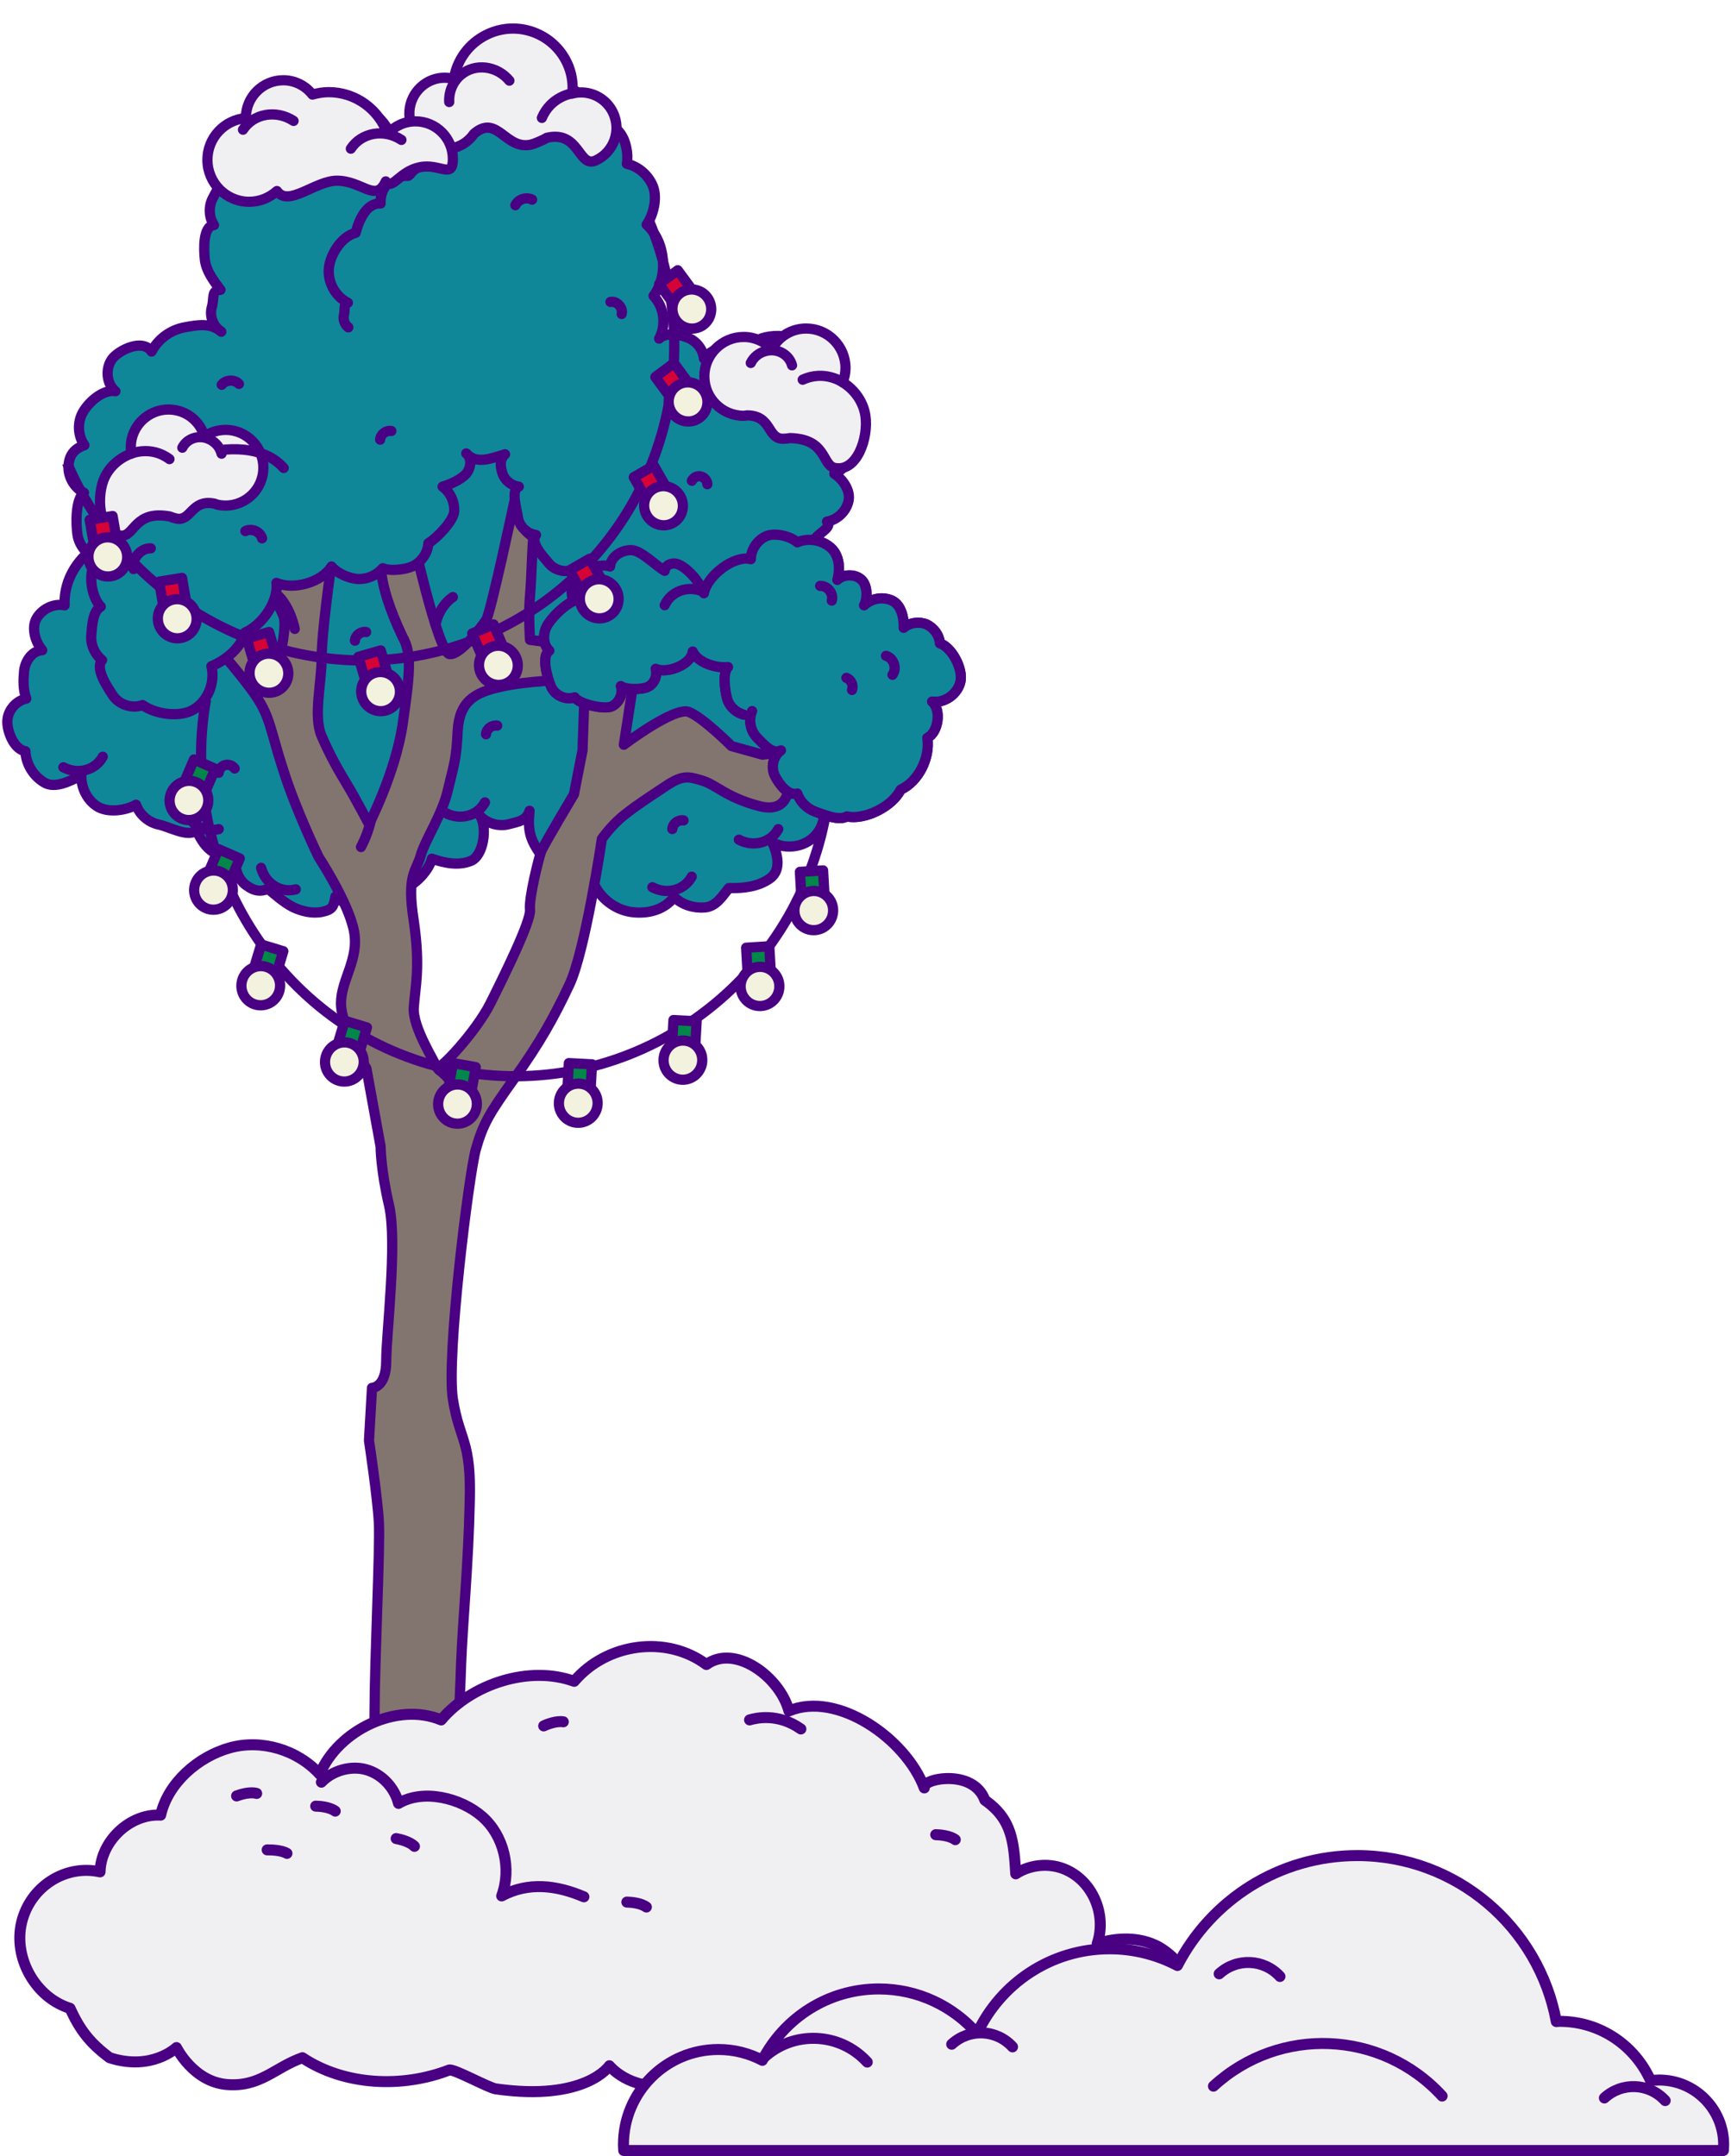 <?xml version="1.0" encoding="UTF-8"?> <svg xmlns="http://www.w3.org/2000/svg" width="236" height="294" viewBox="0 0 236 294" fill="none"> <path d="M111.462 107.782C112.753 109.548 112.694 112.196 111.227 113.844C109.819 115.491 107.177 115.903 105.299 114.844C106.062 116.61 106.532 118.669 104.947 119.787C103.362 120.906 101.308 121.141 99.371 121.082C98.432 122.259 97.61 123.613 96.084 123.73C94.558 123.848 93.032 123.377 91.917 122.318C90.567 124.025 88.454 124.613 86.283 124.378C84.111 124.142 82.115 122.73 81.118 120.788C79.944 122.2 79.474 122.789 77.772 122.024C76.129 121.259 75.072 119.317 75.366 117.492C74.133 117.551 72.842 115.374 72.431 114.197C72.02 113.02 72.079 111.784 72.197 110.548C71.786 111.902 70.729 112.019 69.379 112.372C68.029 112.725 66.503 112.314 65.505 111.313C66.445 112.902 65.916 116.668 64.214 117.375C62.512 118.081 60.575 117.669 58.873 117.08C58.462 118.846 55.997 121.376 54.236 121.259C53.532 122.553 51.184 123.201 49.776 123.436C48.367 123.671 46.782 123.201 45.726 122.259C45.491 123.613 45.315 124.025 43.965 124.319C42.615 124.613 41.148 124.26 39.915 123.671C38.683 123.024 37.626 122.083 36.57 121.2C35.455 121.612 34.692 121.494 33.694 120.788C32.696 120.141 32.109 118.905 32.109 117.728C31.522 118.905 30.231 116.845 29.116 116.198C28.001 115.55 27.355 114.373 26.768 113.196C25.77 114.256 23.071 112.725 21.662 112.431C20.253 112.137 19.021 111.078 18.551 109.724C17.084 110.548 14.678 110.842 13.269 109.96C11.86 109.077 11.039 107.37 11.097 105.722C9.571 106.487 7.458 107.606 5.991 106.664C4.524 105.781 3.526 104.133 3.467 102.427C2 102.191 1.061 100.014 1.002 98.543C0.943 97.013 2.059 95.6 3.585 95.247C3.115 93.953 3.174 92.717 3.291 91.422C3.467 90.069 4.406 88.715 5.756 88.656C4.817 87.538 4.23 85.596 4.993 84.301C5.756 83.007 7.341 82.242 8.808 82.536C8.691 79.593 10.041 76.945 12.33 75.062C14.619 73.12 17.788 72.355 20.664 73.002C21.134 70.119 24.186 65.999 26.592 64.293C28.999 62.645 32.109 61.998 34.985 62.645C36.276 59.938 39.622 57.702 42.263 56.23C44.904 54.759 48.426 54.641 50.774 56.525C54.823 54.759 60.34 53.994 64.743 53.347C65.799 53.17 66.855 53.052 67.971 53.229C69.027 53.406 70.084 53.935 70.67 54.877C77.185 54.053 84.581 58.467 87.75 64.175C88.278 65.117 88.748 66.176 88.689 67.235C88.689 68.294 88.043 69.471 87.046 69.824C89.452 68.824 93.854 68.706 96.202 69.883C98.549 71.06 100.369 73.296 101.073 75.827C103.01 75.827 106.59 77.887 107.882 79.358C109.173 80.77 109.877 82.771 109.76 84.713C111.286 84.772 111.462 87.479 111.814 88.95C112.166 90.422 111.403 92.069 110.053 92.776C111.345 93.188 112.166 94.188 112.166 95.541C112.166 96.895 111.168 98.19 109.877 98.543C111.051 98.955 112.401 100.485 112.871 101.662C113.281 102.839 113.164 104.134 112.577 105.193C111.873 105.781 111.873 106.958 111.462 107.782Z" fill="#0F8799" stroke="#490082" stroke-width="1.393" stroke-linecap="round" stroke-linejoin="round"></path> <path d="M88.942 120.971C90.91 122.025 93.311 121.392 94.31 119.53" stroke="#490082" stroke-width="1.393" stroke-linecap="round" stroke-linejoin="round"></path> <path d="M100.736 114.489C102.704 115.543 105.105 114.91 106.104 113.048" stroke="#490082" stroke-width="1.393" stroke-linecap="round" stroke-linejoin="round"></path> <path d="M60.747 110.842C62.716 111.896 65.116 111.262 66.116 109.4" stroke="#490082" stroke-width="1.393" stroke-linecap="round" stroke-linejoin="round"></path> <path d="M8.642 104.615C10.611 105.669 13.011 105.036 14.011 103.174" stroke="#490082" stroke-width="1.393" stroke-linecap="round" stroke-linejoin="round"></path> <path d="M25.099 110.112C25.682 112.272 27.787 113.592 29.824 113.047" stroke="#490082" stroke-width="1.393" stroke-linecap="round" stroke-linejoin="round"></path> <path d="M35.598 118.327C36.181 120.487 38.286 121.807 40.323 121.262" stroke="#490082" stroke-width="1.393" stroke-linecap="round" stroke-linejoin="round"></path> <path d="M107.533 106.604C107.533 106.604 107.944 111.077 103.483 109.9C99.022 108.723 97.672 107.016 95.736 106.428C93.799 105.839 93.036 105.663 90.747 107.193C88.458 108.723 86.873 109.724 85.171 111.077C83.41 112.431 82.06 114.373 82.06 114.373C82.06 114.373 79.771 129.85 77.599 134.322C75.487 138.795 73.55 142.267 70.087 147.093C66.624 151.918 65.861 153.272 64.863 156.744C63.924 160.216 60.813 184.992 61.752 190.818C62.691 196.644 64.276 196.232 64.041 204.765C63.865 213.298 63.102 220.831 62.867 226.833C62.691 232.836 62.281 235.72 63.044 239.015C63.807 242.311 64.57 250.608 64.57 253.139C64.57 255.669 64.981 262.025 64.981 262.025C64.981 262.025 63.044 263.732 58.818 263.614C53.301 263.496 49.779 262.908 49.779 262.908C49.779 262.908 50.483 253.669 50.307 246.724C50.131 239.78 51.07 239.78 51.07 233.189C51.07 226.598 51.833 211.121 51.657 207.649C51.481 204.176 50.307 196.408 50.307 196.408L50.718 189.229C50.718 189.229 52.655 189.229 52.655 185.58C52.655 181.931 54.181 169.514 53.066 164.453C51.892 159.451 51.892 156.332 51.892 156.332L49.955 145.68C49.955 145.68 46.492 140.031 46.492 136.794C46.492 133.557 49.016 130.791 48.253 126.907C47.49 123.023 43.44 116.844 43.44 116.844C43.44 116.844 40.33 110.43 38.627 105.016C36.867 99.601 36.867 97.836 34.93 94.952C32.993 92.069 28.356 86.831 28.356 86.831L30.469 82.77L38.217 89.185C38.217 89.185 39.156 85.301 38.627 83.948C38.041 82.594 35.341 77.356 35.928 77.533C36.514 77.71 45.142 77.239 45.142 77.239C45.142 77.239 43.851 86.243 43.851 89.715C43.851 93.187 42.677 97.659 43.851 100.366C45.025 103.074 46.14 105.016 47.314 106.958C48.488 108.9 50.307 112.372 50.307 112.372C50.307 112.372 53.888 105.427 54.885 98.836C55.824 92.245 56.235 89.126 54.885 86.831C51.129 78.929 52.009 76.003 52.009 76.003L56.059 73.884V72.329C56.059 72.329 59.698 88.95 61.283 89.185C62.809 89.362 65.743 85.301 66.272 84.536C66.859 83.771 70.181 68.121 70.181 68.121C70.181 68.121 70.181 71.814 72.736 73.231C72.56 73.82 72.493 78.71 72.258 81.24C72.024 83.771 72.258 87.243 72.258 87.243L78.069 88.008L77.658 92.657C77.658 92.657 71.671 92.834 68.209 93.658C64.746 94.423 62.633 95.6 62.398 99.66C62.222 103.721 61.811 104.486 61.048 107.781C60.285 111.077 57.937 114.549 57.35 116.668C56.764 118.786 55.413 119.198 56.411 125.554C57.35 131.968 56.587 134.676 56.411 137.383C56.235 140.09 59.287 144.739 59.522 145.504C59.698 146.269 64.922 140.678 66.859 136.794C68.796 132.91 72.434 125.554 72.258 124.024C72.082 122.494 73.432 117.08 73.784 116.079C74.195 115.079 78.245 108.311 78.245 108.311L79.419 102.309L79.83 90.892L86.99 88.95L85.053 101.543C85.053 101.543 91.979 96.306 93.916 97.071C95.853 97.836 99.727 101.72 99.727 101.72L103.952 102.897L108.413 102.309L107.533 106.604Z" fill="#82756F" stroke="#490082" stroke-width="1.393" stroke-linecap="round" stroke-linejoin="round"></path> <path d="M37.913 81.223C38.272 81.492 39.539 82.909 40.183 85.748" stroke="#490082" stroke-width="1.393" stroke-linecap="round" stroke-linejoin="round"></path> <path d="M61.744 81.409C61.252 81.708 59.877 82.852 59.374 85.148" stroke="#490082" stroke-width="1.393" stroke-linecap="round" stroke-linejoin="round"></path> <path d="M101.368 97.426C100.311 97.132 99.431 96.308 99.137 95.249C98.844 94.189 98.492 91.718 99.255 90.952C97.611 91.129 95.146 90.364 94.442 88.834C94.266 90.599 90.979 91.894 89.394 91.188C89.629 92.071 89.277 93.071 88.514 93.542C87.751 94.072 85.344 94.072 84.64 93.542C84.992 94.601 84.405 95.837 83.407 96.308C82.41 96.778 78.947 96.013 78.36 95.072C77.127 95.484 75.66 94.837 75.132 93.601C74.603 92.424 73.782 89.364 74.897 88.716C73.899 87.775 74.016 86.127 74.779 85.009C75.543 83.891 76.951 82.537 78.184 81.949C77.714 80.772 78.008 79.3 78.888 78.418C79.768 77.476 81.999 76.829 83.173 77.241C83.29 75.887 84.699 75.004 86.049 75.004C87.398 75.004 89.453 77.182 90.627 77.829C90.627 77.241 91.272 76.829 91.859 76.829C92.446 76.829 92.974 77.182 93.444 77.535C94.618 78.477 95.381 79.536 95.968 80.889C96.379 78.535 100.076 75.652 102.365 76.24C102.365 74.945 103.246 73.651 104.42 73.121C105.593 72.591 107.706 73.062 108.704 73.945C110.172 73.298 111.991 73.592 113.224 74.651C114.456 75.71 114.574 77.535 114.163 79.065C114.984 78.3 116.452 78.241 117.332 78.947C118.271 79.653 118.33 81.537 117.802 82.537C118.799 81.596 120.325 81.301 121.617 81.89C122.849 82.478 123.26 84.185 123.201 85.597C124.023 84.891 125.314 84.714 126.312 85.126C127.31 85.597 128.073 86.598 128.132 87.716C129.775 88.245 131.301 91.188 130.949 92.894C130.597 94.601 128.836 95.896 127.075 95.66C128.366 96.778 127.956 99.839 126.43 100.604C126.84 103.252 125.256 106.548 122.791 107.666C121.675 109.961 117.919 111.844 115.454 111.314C114.397 111.962 112.343 111.079 111.169 110.667C110.054 110.255 109.115 109.372 108.704 108.195C107.472 108.548 106.239 106.959 105.652 105.782C105.065 104.606 105.417 103.075 106.474 102.31C105.3 102.899 104.185 101.545 103.246 100.604C102.307 99.662 102.013 98.132 102.541 96.955" stroke="#490082" stroke-width="1.393" stroke-linecap="round" stroke-linejoin="round"></path> <path d="M59.812 145.857C62.512 147.799 62.806 150.507 62.219 153.155" stroke="#490082" stroke-width="1.393" stroke-linecap="round" stroke-linejoin="round"></path> <path d="M50.626 111.601C50.332 112.955 49.862 114.251 49.216 115.487" stroke="#490082" stroke-width="1.393" stroke-linecap="round" stroke-linejoin="round"></path> <path d="M79.241 23.218C78.596 22.511 77.363 22.335 76.541 22.806" stroke="#490082" stroke-width="1.393" stroke-linecap="round" stroke-linejoin="round"></path> <path d="M96.026 55.29C95.263 54.643 93.972 54.937 93.503 55.82" stroke="#490082" stroke-width="1.393" stroke-linecap="round" stroke-linejoin="round"></path> <path d="M103.833 53.934C104.185 53.404 104.83 53.051 105.476 53.11C106.122 53.169 106.708 53.522 107.002 54.111" stroke="#490082" stroke-width="1.393" stroke-linecap="round" stroke-linejoin="round"></path> <path d="M45.432 26.512C45.138 26.218 44.668 26.1 44.316 26.276C43.964 26.453 43.67 26.865 43.67 27.277" stroke="#490082" stroke-width="1.393" stroke-linecap="round" stroke-linejoin="round"></path> <path d="M31.992 104.78C31.699 104.368 31.171 104.191 30.701 104.309C30.231 104.427 29.879 104.839 29.82 105.369" stroke="#490082" stroke-width="1.393" stroke-linecap="round" stroke-linejoin="round"></path> <path d="M80.061 80.065C80.413 81.418 81.646 82.478 82.996 82.654C84.346 82.831 85.344 84.125 86.048 82.889C87.222 83.537 88.689 83.654 89.98 83.243C91.272 82.831 92.563 82.536 93.091 81.3C94.265 82.301 96.026 82.536 97.434 82.007C98.843 81.477 99.606 80.594 99.899 79.064C101.308 79.829 103.069 79.888 104.536 79.241C106.003 78.594 107.706 76.946 108.116 75.357C109.232 75.475 110.464 74.768 110.934 73.768C111.403 72.709 113.575 71.944 112.753 71.12C114.162 70.884 115.394 69.707 115.688 68.295C115.981 66.882 114.925 65.353 113.751 64.587C115.159 63.999 116.099 62.528 116.04 60.998C115.922 59.468 115.453 57.055 113.986 56.702C114.749 55.701 114.925 54.348 114.514 53.171C114.103 51.994 112.988 50.699 111.814 50.464C112.107 49.463 111.344 48.227 110.64 47.403C108.997 45.579 104.419 45.226 102.599 46.815C100.721 46.344 97.141 47.345 95.967 48.875C95.85 47.639 94.969 46.521 93.795 46.05C92.621 45.579 90.802 45.285 89.863 46.168C90.861 44.343 90.567 41.872 89.1 40.342C91.154 37.634 90.743 32.926 88.161 30.631C89.1 29.278 89.628 27.042 89.041 25.453C88.454 23.923 87.046 22.687 85.461 22.334C85.696 20.98 85.344 19.097 84.463 18.038C83.583 16.978 82.233 16.331 80.824 16.272C80.413 14.271 79.181 12.271 77.185 11.917C75.19 11.564 73.018 12.506 71.962 14.212C71.257 13.33 70.26 13.271 69.144 13.565C68.029 13.859 67.149 14.919 67.031 16.037C65.681 15.743 63.51 16.861 62.512 17.861C61.514 18.803 61.103 20.333 61.397 21.686C59.871 21.333 56.702 22.51 55.88 23.805C56.525 22.805 56.291 20.451 55.704 19.391C55.117 18.332 54.002 17.626 52.828 17.567C51.595 15.272 48.484 13.742 45.902 14.154C44.552 13.036 41.617 12.8 39.915 13.212C38.213 13.624 36.687 14.801 35.924 16.39C34.046 15.801 32.109 17.39 30.994 19.038C29.938 20.745 30.172 23.099 31.464 24.57C30.172 24.629 29.585 25.924 28.998 27.042C28.412 28.16 28.47 29.631 29.175 30.69C27.649 30.808 27.766 34.045 27.942 35.516C28.177 37.046 29.116 38.282 30.055 39.518C28.764 39.577 29.233 40.636 28.881 41.872C28.529 43.107 29.057 44.52 30.172 45.226C28.705 43.99 27.003 44.284 25.125 44.638C23.247 44.991 21.544 46.226 20.664 47.933C19.666 46.403 17.084 47.286 15.675 48.522C14.325 49.699 14.325 52.17 15.734 53.347C14.149 53.053 12.271 54.642 11.391 56.054C10.51 57.467 10.569 59.35 11.508 60.703C10.1 61.174 9.395 62.116 9.336 63.587C9.278 65.058 10.158 66.529 11.449 67.177C10.275 68.059 10.334 71.473 10.569 72.944C10.804 74.415 11.919 75.769 13.386 76.24C11.86 77.534 12.33 81.301 13.738 82.713C12.623 83.36 12.565 85.302 12.447 86.597C12.33 87.892 12.917 89.186 13.915 90.01C12.917 91.128 14.619 93.659 15.441 94.895C16.321 96.131 18.082 96.66 19.432 96.131C21.251 97.425 24.655 97.896 26.533 96.66C28.412 95.424 29.351 93.012 28.823 90.834C30.818 90.01 32.872 88.304 33.401 86.244C35.807 85.185 37.978 82.007 37.685 79.476C40.033 80.477 43.848 79.417 45.198 77.24C45.961 78.182 47.721 78.947 48.954 78.947C50.187 78.947 51.361 78.417 52.182 77.475C53.297 77.946 55.645 77.652 56.643 77.005C57.641 76.357 58.345 75.239 58.404 74.062C59.519 73.415 61.867 71.002 61.925 69.707C61.984 68.413 61.397 67.118 60.34 66.353C61.338 66.059 62.806 65.411 63.51 64.646C64.214 63.881 64.39 62.469 63.569 61.822C64.918 63.352 66.914 62.528 68.851 61.939C68.088 62.645 68.205 63.587 68.499 64.528C68.792 65.47 69.731 66.235 70.729 66.353C69.614 66.824 70.436 69.295 70.612 70.531C70.788 71.767 71.844 72.767 73.077 72.944C72.255 74.003 74.016 75.828 74.896 76.887C75.777 77.887 77.42 78.181 78.535 77.475C78.007 78.476 79.181 79.359 80.061 80.065Z" fill="#0F8799" stroke="#490082" stroke-width="1.393" stroke-linecap="round" stroke-linejoin="round"></path> <path d="M101.368 97.426C100.311 97.132 99.431 96.308 99.137 95.249C98.844 94.189 98.492 91.718 99.255 90.952C97.611 91.129 95.146 90.364 94.442 88.834C94.266 90.599 90.979 91.894 89.394 91.188C89.629 92.071 89.277 93.071 88.514 93.542C87.751 94.072 85.344 94.072 84.64 93.542C84.992 94.601 84.405 95.837 83.407 96.308C82.41 96.778 78.947 96.013 78.36 95.072C77.127 95.484 75.66 94.837 75.132 93.601C74.603 92.424 73.782 89.364 74.897 88.716C73.899 87.775 74.016 86.127 74.779 85.009C75.543 83.891 76.951 82.537 78.184 81.949C77.714 80.772 78.008 79.3 78.888 78.418C79.768 77.476 81.999 76.829 83.173 77.241C83.29 75.887 84.699 75.004 86.049 75.004C87.398 75.004 89.453 77.182 90.627 77.829C90.627 77.241 91.272 76.829 91.859 76.829C92.446 76.829 92.974 77.182 93.444 77.535C94.618 78.477 95.381 79.536 95.968 80.889C96.379 78.535 100.076 75.652 102.365 76.24C102.365 74.945 103.246 73.651 104.42 73.121C105.593 72.591 107.706 73.062 108.704 73.945C110.172 73.298 111.991 73.592 113.224 74.651C114.456 75.71 114.574 77.535 114.163 79.065C114.984 78.3 116.452 78.241 117.332 78.947C118.271 79.653 118.33 81.537 117.802 82.537C118.799 81.596 120.325 81.301 121.617 81.89C122.849 82.478 123.26 84.185 123.201 85.597C124.023 84.891 125.314 84.714 126.312 85.126C127.31 85.597 128.073 86.598 128.132 87.716C129.775 88.245 131.301 91.188 130.949 92.894C130.597 94.601 128.836 95.896 127.075 95.66C128.366 96.778 127.956 99.839 126.43 100.604C126.84 103.252 125.256 106.548 122.791 107.666C121.675 109.961 117.919 111.844 115.454 111.314C114.397 111.962 112.343 111.079 111.169 110.667C110.054 110.255 109.115 109.372 108.704 108.195C107.472 108.548 106.239 106.959 105.652 105.782C105.065 104.606 105.417 103.075 106.474 102.31C105.3 102.899 104.185 101.545 103.246 100.604C102.307 99.662 102.013 98.132 102.541 96.955" fill="#0F8799"></path> <path d="M101.368 97.426C100.311 97.132 99.431 96.308 99.137 95.249C98.844 94.189 98.492 91.718 99.255 90.952C97.611 91.129 95.146 90.364 94.442 88.834C94.266 90.599 90.979 91.894 89.394 91.188C89.629 92.071 89.277 93.071 88.514 93.542C87.751 94.072 85.344 94.072 84.64 93.542C84.992 94.601 84.405 95.837 83.407 96.308C82.41 96.778 78.947 96.013 78.36 95.072C77.127 95.484 75.66 94.837 75.132 93.601C74.603 92.424 73.782 89.364 74.897 88.716C73.899 87.775 74.016 86.127 74.779 85.009C75.543 83.891 76.951 82.537 78.184 81.949C77.714 80.772 78.008 79.3 78.888 78.418C79.768 77.476 81.999 76.829 83.173 77.241C83.29 75.887 84.699 75.004 86.049 75.004C87.398 75.004 89.453 77.182 90.627 77.829C90.627 77.241 91.272 76.829 91.859 76.829C92.446 76.829 92.974 77.182 93.444 77.535C94.618 78.477 95.381 79.536 95.968 80.889C96.379 78.535 100.076 75.652 102.365 76.24C102.365 74.945 103.246 73.651 104.42 73.121C105.593 72.591 107.706 73.062 108.704 73.945C110.172 73.298 111.991 73.592 113.224 74.651C114.456 75.71 114.574 77.535 114.163 79.065C114.984 78.3 116.452 78.241 117.332 78.947C118.271 79.653 118.33 81.537 117.802 82.537C118.799 81.596 120.325 81.301 121.617 81.89C122.849 82.478 123.26 84.185 123.201 85.597C124.023 84.891 125.314 84.714 126.312 85.126C127.31 85.597 128.073 86.598 128.132 87.716C129.775 88.245 131.301 91.188 130.949 92.894C130.597 94.601 128.836 95.896 127.075 95.66C128.366 96.778 127.956 99.839 126.43 100.604C126.84 103.252 125.256 106.548 122.791 107.666C121.675 109.961 117.919 111.844 115.454 111.314C114.397 111.962 112.343 111.079 111.169 110.667C110.054 110.255 109.115 109.372 108.704 108.195C107.472 108.548 106.239 106.959 105.652 105.782C105.065 104.606 105.417 103.075 106.474 102.31C105.3 102.899 104.185 101.545 103.246 100.604C102.307 99.662 102.013 98.132 102.541 96.955" stroke="#490082" stroke-width="1.393" stroke-linecap="round" stroke-linejoin="round"></path> <path d="M82.305 82.533C81.6 82.415 80.837 82.945 80.778 83.711" stroke="#490082" stroke-width="1.393" stroke-linecap="round" stroke-linejoin="round"></path> <path d="M67.788 98.937C67.084 98.82 66.32 99.35 66.262 100.115" stroke="#490082" stroke-width="1.393" stroke-linecap="round" stroke-linejoin="round"></path> <path d="M93.189 111.858C92.484 111.74 91.721 112.27 91.662 113.036" stroke="#490082" stroke-width="1.393" stroke-linecap="round" stroke-linejoin="round"></path> <path d="M49.918 86.177C49.213 86.059 48.45 86.589 48.392 87.354" stroke="#490082" stroke-width="1.393" stroke-linecap="round" stroke-linejoin="round"></path> <path d="M95.868 80.671C93.825 79.77 91.48 80.585 90.625 82.518" stroke="#490082" stroke-width="1.393" stroke-linecap="round" stroke-linejoin="round"></path> <path d="M55.648 23.98C54.651 23.921 53.653 24.274 52.89 24.98C52.185 25.687 51.833 26.746 51.892 27.746C50.014 27.629 48.957 29.924 48.488 31.748C46.61 32.219 45.084 34.573 44.849 36.456C44.614 38.398 45.671 40.399 47.431 41.282C46.786 41.399 47.079 42.223 46.903 42.87C46.727 43.518 46.962 44.224 47.49 44.636" stroke="#490082" stroke-width="1.393" stroke-linecap="round" stroke-linejoin="round"></path> <path d="M72.549 27.218C71.727 26.805 70.671 27.159 70.26 27.983" stroke="#490082" stroke-width="1.393" stroke-linecap="round" stroke-linejoin="round"></path> <path d="M83.231 41.165C84.112 40.988 84.993 41.989 84.758 42.814" stroke="#490082" stroke-width="1.393" stroke-linecap="round" stroke-linejoin="round"></path> <path d="M96.439 66.018C96.439 65.547 96.029 65.076 95.559 64.958C95.09 64.84 94.561 65.076 94.326 65.547" stroke="#490082" stroke-width="1.393" stroke-linecap="round" stroke-linejoin="round"></path> <path d="M113.402 81.888C113.696 80.946 112.815 79.827 111.817 79.886" stroke="#490082" stroke-width="1.393" stroke-linecap="round" stroke-linejoin="round"></path> <path d="M121.677 92.011C122.323 91.128 121.853 89.715 120.796 89.421" stroke="#490082" stroke-width="1.393" stroke-linecap="round" stroke-linejoin="round"></path> <path d="M116.16 94.072C116.395 93.424 116.043 92.658 115.397 92.423" stroke="#490082" stroke-width="1.393" stroke-linecap="round" stroke-linejoin="round"></path> <path d="M20.556 74.765C19.147 74.706 17.915 76.237 18.208 77.591" stroke="#490082" stroke-width="1.393" stroke-linecap="round" stroke-linejoin="round"></path> <path d="M35.727 73.396C35.494 72.471 34.27 71.965 33.454 72.415" stroke="#490082" stroke-width="1.393" stroke-linecap="round" stroke-linejoin="round"></path> <path d="M32.576 52.345C31.989 51.7 30.757 51.758 30.228 52.463" stroke="#490082" stroke-width="1.393" stroke-linecap="round" stroke-linejoin="round"></path> <path d="M53.355 58.764C52.651 58.646 51.888 59.176 51.829 59.941" stroke="#490082" stroke-width="1.393" stroke-linecap="round" stroke-linejoin="round"></path> <path d="M101.389 45.943C102.894 45.943 104.267 46.584 105.245 47.584C106.148 45.924 107.879 44.792 109.911 44.792C112.865 44.792 115.273 47.206 115.273 50.168C115.273 50.866 115.123 51.507 114.897 52.129C116.44 53.072 117.681 54.714 117.982 56.638C118.453 59.731 116.797 64.409 113.825 63.805C112.018 63.447 112.771 59.844 107.691 59.731C107.39 59.787 107.07 59.825 106.751 59.825C104.568 59.825 105.245 56.638 101.859 56.638C101.69 56.656 101.539 56.694 101.389 56.694C98.435 56.694 96.027 54.28 96.027 51.318C96.027 48.357 98.435 45.943 101.389 45.943Z" fill="#F0F0F2" stroke="#490082" stroke-width="1.393" stroke-linecap="round" stroke-linejoin="round"></path> <path d="M114.894 52.13C114.894 52.13 112.429 50.394 109.438 51.772L114.894 52.13Z" fill="#F0F0F2"></path> <path d="M114.894 52.13C114.894 52.13 112.429 50.394 109.438 51.772" stroke="#490082" stroke-width="1.393" stroke-linecap="round" stroke-linejoin="round"></path> <path d="M107.984 49.811C107.589 48.32 105.971 47.433 104.372 47.867C103.45 48.112 102.735 48.716 102.359 49.49" fill="#F0F0F2"></path> <path d="M107.984 49.811C107.589 48.32 105.971 47.433 104.372 47.867C103.45 48.112 102.735 48.716 102.359 49.49" stroke="#490082" stroke-width="1.393" stroke-linecap="round" stroke-linejoin="round"></path> <path d="M31.819 58.72C30.405 58.421 28.988 58.75 27.871 59.495C27.35 57.756 25.948 56.349 24.038 55.945C21.262 55.358 18.522 57.148 17.937 59.931C17.799 60.587 17.814 61.219 17.903 61.849C16.266 62.429 14.775 63.724 14.112 65.472C13.058 68.285 13.689 73.01 16.602 73.034C18.37 73.056 18.375 69.521 23.171 70.424C23.442 70.537 23.736 70.636 24.036 70.7C26.087 71.133 26.081 68.003 29.263 68.676C29.418 68.728 29.552 68.793 29.694 68.823C32.469 69.41 35.21 67.62 35.795 64.837C36.381 62.054 34.595 59.307 31.819 58.72Z" fill="#F0F0F2" stroke="#490082" stroke-width="1.393" stroke-linecap="round" stroke-linejoin="round"></path> <path d="M38.675 63.807C37.852 62.879 35.693 60.92 30.677 61.3" stroke="#490082" stroke-width="1.393" stroke-linecap="round" stroke-linejoin="round"></path> <path d="M17.906 61.85C17.906 61.85 20.565 60.708 23.104 62.597L17.906 61.85Z" fill="#F0F0F2"></path> <path d="M17.906 61.85C17.906 61.85 20.565 60.708 23.104 62.597" stroke="#490082" stroke-width="1.393" stroke-linecap="round" stroke-linejoin="round"></path> <path d="M24.857 61.042C25.523 59.72 27.218 59.208 28.635 59.934C29.453 60.348 30.006 61.057 30.206 61.859" fill="#F0F0F2"></path> <path d="M24.857 61.042C25.523 59.72 27.218 59.208 28.635 59.934C29.453 60.348 30.006 61.057 30.206 61.859" stroke="#490082" stroke-width="1.393" stroke-linecap="round" stroke-linejoin="round"></path> <path d="M58.604 11.046C59.667 10.545 60.817 10.49 61.877 10.762C62.291 8.188 63.921 5.874 66.461 4.676C70.544 2.749 75.401 4.502 77.323 8.595C77.956 9.943 78.16 11.371 78.038 12.751C80.226 12.186 82.589 13.246 83.589 15.376C84.729 17.805 83.7 20.709 81.261 21.861C78.821 23.012 79.077 17.728 74.547 18.789C74.18 19.043 72.861 19.604 72.424 19.709C68.9 20.538 67.79 15.452 64.605 18.256C64.146 18.92 63.517 19.481 62.737 19.849C60.314 20.992 57.417 19.961 56.269 17.515C55.128 15.085 56.181 12.19 58.604 11.046Z" fill="#F0F0F2" stroke="#490082" stroke-width="1.393" stroke-linecap="round" stroke-linejoin="round"></path> <path d="M78.03 12.734C78.03 12.734 75.124 13.109 73.88 16.075L78.03 12.734Z" fill="#F0F0F2"></path> <path d="M78.03 12.734C78.03 12.734 75.124 13.109 73.88 16.075" stroke="#490082" stroke-width="1.393" stroke-linecap="round" stroke-linejoin="round"></path> <path d="M69.447 10.993C67.731 8.936 64.768 8.585 62.834 10.21C61.729 11.138 61.18 12.515 61.245 13.908" fill="#F0F0F2"></path> <path d="M69.447 10.993C67.731 8.936 64.768 8.585 62.834 10.21C61.729 11.138 61.18 12.515 61.245 13.908" stroke="#490082" stroke-width="1.393" stroke-linecap="round" stroke-linejoin="round"></path> <path d="M33.521 16.099C33.521 16.08 33.521 16.061 33.521 16.061C33.521 13.241 35.794 10.942 38.626 10.942C40.244 10.942 41.67 11.715 42.595 12.893C43.307 12.7 44.039 12.565 44.81 12.565C48.528 12.565 51.649 14.941 52.844 18.263C53.768 17.22 55.117 16.544 56.639 16.544C59.452 16.544 61.744 18.823 61.744 21.662C61.744 24.501 59.972 22.222 57.217 22.802C54.404 23.4 53.537 25.969 52.593 24.733C51.245 27.708 49.395 24.637 45.928 24.637C42.999 24.637 39.3 28.287 37.759 26.047C36.757 26.935 35.447 27.514 33.983 27.514C30.824 27.514 28.281 24.946 28.281 21.797C28.281 18.784 30.592 16.351 33.521 16.099Z" fill="#F0F0F2" stroke="#490082" stroke-width="1.393" stroke-linecap="round" stroke-linejoin="round"></path> <path d="M40.025 16.486C37.675 14.94 34.593 15.461 33.129 17.684L40.025 16.486Z" fill="#F0F0F2"></path> <path d="M40.025 16.486C37.675 14.94 34.593 15.461 33.129 17.684" stroke="#490082" stroke-width="1.393" stroke-linecap="round" stroke-linejoin="round"></path> <path d="M54.73 19.075C52.379 17.529 49.297 18.05 47.833 20.273L54.73 19.075Z" fill="#F0F0F2"></path> <path d="M54.73 19.075C52.379 17.529 49.297 18.05 47.833 20.273" stroke="#490082" stroke-width="1.393" stroke-linecap="round" stroke-linejoin="round"></path> <g filter="url(#filter0_f_160_41913)"> <ellipse cx="2.64" cy="2.673" rx="2.64" ry="2.673" transform="matrix(-0.802 0.597 0.592 0.806 94.856 38.405)" fill="#F3F2DE"></ellipse> </g> <g filter="url(#filter1_f_160_41913)"> <ellipse cx="2.64" cy="2.673" rx="2.64" ry="2.673" transform="matrix(0.987 -0.163 0.169 0.986 11.641 73.728)" fill="#F3F2DE"></ellipse> </g> <g filter="url(#filter2_f_160_41913)"> <ellipse cx="2.64" cy="2.673" rx="2.64" ry="2.673" transform="matrix(-0.802 0.597 0.592 0.806 94.343 51.072)" fill="#F3F2DE"></ellipse> </g> <g filter="url(#filter3_f_160_41913)"> <ellipse cx="2.64" cy="2.673" rx="2.64" ry="2.673" transform="matrix(0.987 -0.163 0.169 0.986 21.106 82.158)" fill="#F3F2DE"></ellipse> </g> <g filter="url(#filter4_f_160_41913)"> <ellipse cx="2.638" cy="2.674" rx="2.638" ry="2.674" transform="matrix(-0.866 0.5 0.497 0.868 91.418 65.314)" fill="#F3F2DE"></ellipse> </g> <g filter="url(#filter5_f_160_41913)"> <ellipse cx="2.639" cy="2.674" rx="2.639" ry="2.674" transform="matrix(0.961 -0.276 0.279 0.96 33.381 89.95)" fill="#F3F2DE"></ellipse> </g> <g filter="url(#filter6_f_160_41913)"> <ellipse cx="2.638" cy="2.674" rx="2.638" ry="2.674" transform="matrix(-0.866 0.5 0.497 0.868 82.652 78.007)" fill="#F3F2DE"></ellipse> </g> <g filter="url(#filter7_f_160_41913)"> <ellipse cx="2.639" cy="2.674" rx="2.639" ry="2.674" transform="matrix(0.961 -0.276 0.279 0.96 48.606 92.46)" fill="#F3F2DE"></ellipse> </g> <g filter="url(#filter8_f_160_41913)"> <ellipse cx="2.638" cy="2.675" rx="2.638" ry="2.675" transform="matrix(-0.921 0.391 0.391 0.921 69.335 87.22)" fill="#F3F2DE"></ellipse> </g> <path d="M9.137 63.099C18.521 85.208 44.116 95.986 65.922 86.73C87.728 77.474 97.799 52.047 88.415 29.938" stroke="#490082" stroke-width="1.393"></path> <rect width="3.166" height="3.808" transform="matrix(-0.802 0.597 0.592 0.806 92.4 36.848)" fill="#D60336" stroke="#490082" stroke-width="1.393" stroke-linecap="round" stroke-linejoin="round"></rect> <ellipse cx="2.64" cy="2.673" rx="2.64" ry="2.673" transform="matrix(-0.802 0.597 0.592 0.806 94.859 38.405)" fill="#F3F2DE" stroke="#490082" stroke-width="1.393" stroke-linecap="round" stroke-linejoin="round"></ellipse> <rect width="3.166" height="3.808" transform="matrix(0.987 -0.163 0.169 0.986 12.229 70.876)" fill="#D60336" stroke="#490082" stroke-width="1.393" stroke-linecap="round" stroke-linejoin="round"></rect> <ellipse cx="2.64" cy="2.673" rx="2.64" ry="2.673" transform="matrix(0.987 -0.163 0.169 0.986 11.643 73.727)" fill="#F3F2DE" stroke="#490082" stroke-width="1.393" stroke-linecap="round" stroke-linejoin="round"></ellipse> <rect width="3.166" height="3.808" transform="matrix(-0.802 0.597 0.592 0.806 91.885 49.512)" fill="#D60336" stroke="#490082" stroke-width="1.393" stroke-linecap="round" stroke-linejoin="round"></rect> <ellipse cx="2.64" cy="2.673" rx="2.64" ry="2.673" transform="matrix(-0.802 0.597 0.592 0.806 94.342 51.07)" fill="#F3F2DE" stroke="#490082" stroke-width="1.393" stroke-linecap="round" stroke-linejoin="round"></ellipse> <rect width="3.166" height="3.808" transform="matrix(0.987 -0.163 0.169 0.986 21.694 79.309)" fill="#D60336" stroke="#490082" stroke-width="1.393" stroke-linecap="round" stroke-linejoin="round"></rect> <ellipse cx="2.64" cy="2.673" rx="2.64" ry="2.673" transform="matrix(0.987 -0.163 0.169 0.986 21.106 82.158)" fill="#F3F2DE" stroke="#490082" stroke-width="1.393" stroke-linecap="round" stroke-linejoin="round"></ellipse> <rect width="3.164" height="3.81" transform="matrix(-0.866 0.5 0.497 0.868 89.144 63.485)" fill="#D60336" stroke="#490082" stroke-width="1.393" stroke-linecap="round" stroke-linejoin="round"></rect> <ellipse cx="2.638" cy="2.674" rx="2.638" ry="2.674" transform="matrix(-0.866 0.5 0.497 0.868 91.418 65.314)" fill="#F3F2DE" stroke="#490082" stroke-width="1.393" stroke-linecap="round" stroke-linejoin="round"></ellipse> <rect width="3.164" height="3.81" transform="matrix(0.961 -0.276 0.279 0.96 33.647 87.047)" fill="#D60336" stroke="#490082" stroke-width="1.393" stroke-linecap="round" stroke-linejoin="round"></rect> <ellipse cx="2.639" cy="2.674" rx="2.639" ry="2.674" transform="matrix(0.961 -0.276 0.279 0.96 33.383 89.952)" fill="#F3F2DE" stroke="#490082" stroke-width="1.393" stroke-linecap="round" stroke-linejoin="round"></ellipse> <rect width="3.164" height="3.81" transform="matrix(-0.866 0.5 0.497 0.868 80.381 76.18)" fill="#D60336" stroke="#490082" stroke-width="1.393" stroke-linecap="round" stroke-linejoin="round"></rect> <ellipse cx="2.638" cy="2.674" rx="2.638" ry="2.674" transform="matrix(-0.866 0.5 0.497 0.868 82.653 78.006)" fill="#F3F2DE" stroke="#490082" stroke-width="1.393" stroke-linecap="round" stroke-linejoin="round"></ellipse> <rect width="3.164" height="3.81" transform="matrix(0.961 -0.276 0.279 0.96 48.87 89.555)" fill="#D60336" stroke="#490082" stroke-width="1.393" stroke-linecap="round" stroke-linejoin="round"></rect> <ellipse cx="2.639" cy="2.674" rx="2.639" ry="2.674" transform="matrix(0.961 -0.276 0.279 0.96 48.606 92.46)" fill="#F3F2DE" stroke="#490082" stroke-width="1.393" stroke-linecap="round" stroke-linejoin="round"></ellipse> <rect width="3.164" height="3.811" transform="matrix(-0.921 0.391 0.391 0.921 67.293 85.133)" fill="#D60336" stroke="#490082" stroke-width="1.393" stroke-linecap="round" stroke-linejoin="round"></rect> <ellipse cx="2.638" cy="2.675" rx="2.638" ry="2.675" transform="matrix(-0.921 0.391 0.391 0.921 69.335 87.22)" fill="#F3F2DE" stroke="#490082" stroke-width="1.393" stroke-linecap="round" stroke-linejoin="round"></ellipse> <g filter="url(#filter9_f_160_41913)"> <ellipse cx="2.64" cy="2.673" rx="2.64" ry="2.673" transform="matrix(-0.998 0.063 0.057 0.998 113.428 121.32)" fill="#F3F2DE"></ellipse> </g> <g filter="url(#filter10_f_160_41913)"> <ellipse cx="2.64" cy="2.673" rx="2.64" ry="2.673" transform="matrix(0.916 0.401 -0.395 0.919 24.399 105.622)" fill="#F3F2DE"></ellipse> </g> <g filter="url(#filter11_f_160_41913)"> <ellipse cx="2.64" cy="2.673" rx="2.64" ry="2.673" transform="matrix(-0.998 0.063 0.057 0.998 106.099 131.663)" fill="#F3F2DE"></ellipse> </g> <g filter="url(#filter12_f_160_41913)"> <ellipse cx="2.64" cy="2.673" rx="2.64" ry="2.673" transform="matrix(0.916 0.401 -0.395 0.919 27.746 117.848)" fill="#F3F2DE"></ellipse> </g> <g filter="url(#filter13_f_160_41913)"> <ellipse cx="2.638" cy="2.674" rx="2.638" ry="2.674" transform="matrix(-0.999 -0.053 -0.056 0.998 95.889 142.016)" fill="#F3F2DE"></ellipse> </g> <g filter="url(#filter14_f_160_41913)"> <ellipse cx="2.638" cy="2.674" rx="2.638" ry="2.674" transform="matrix(0.956 0.292 -0.289 0.957 33.797 131.068)" fill="#F3F2DE"></ellipse> </g> <g filter="url(#filter15_f_160_41913)"> <ellipse cx="2.638" cy="2.674" rx="2.638" ry="2.674" transform="matrix(-0.999 -0.053 -0.056 0.998 81.624 147.888)" fill="#F3F2DE"></ellipse> </g> <g filter="url(#filter16_f_160_41913)"> <ellipse cx="2.638" cy="2.674" rx="2.638" ry="2.674" transform="matrix(0.956 0.292 -0.289 0.957 45.2 141.464)" fill="#F3F2DE"></ellipse> </g> <g filter="url(#filter17_f_160_41913)"> <ellipse cx="2.638" cy="2.675" rx="2.638" ry="2.675" transform="matrix(-0.985 -0.174 -0.174 0.985 65.439 148.36)" fill="#F3F2DE"></ellipse> </g> <path d="M28.088 95.344C23.918 118.997 39.514 141.976 62.844 146.09C86.173 150.204 108.466 134.363 112.636 110.71" stroke="#490082" stroke-width="1.393"></path> <rect width="3.166" height="3.808" transform="matrix(-0.998 0.063 0.057 0.998 112.216 118.675)" fill="#008749" stroke="#490082" stroke-width="1.393" stroke-linecap="round" stroke-linejoin="round"></rect> <ellipse cx="2.64" cy="2.673" rx="2.64" ry="2.673" transform="matrix(-0.998 0.063 0.057 0.998 113.429 121.319)" fill="#F3F2DE" stroke="#490082" stroke-width="1.393" stroke-linecap="round" stroke-linejoin="round"></ellipse> <rect width="3.166" height="3.808" transform="matrix(0.916 0.401 -0.395 0.919 26.445 103.552)" fill="#008749" stroke="#490082" stroke-width="1.393" stroke-linecap="round" stroke-linejoin="round"></rect> <ellipse cx="2.64" cy="2.673" rx="2.64" ry="2.673" transform="matrix(0.916 0.401 -0.395 0.919 24.4 105.622)" fill="#F3F2DE" stroke="#490082" stroke-width="1.393" stroke-linecap="round" stroke-linejoin="round"></ellipse> <rect width="3.166" height="3.808" transform="matrix(-0.998 0.063 0.057 0.998 104.885 129.018)" fill="#008749" stroke="#490082" stroke-width="1.393" stroke-linecap="round" stroke-linejoin="round"></rect> <ellipse cx="2.64" cy="2.673" rx="2.64" ry="2.673" transform="matrix(-0.998 0.063 0.057 0.998 106.099 131.663)" fill="#F3F2DE" stroke="#490082" stroke-width="1.393" stroke-linecap="round" stroke-linejoin="round"></ellipse> <rect width="3.166" height="3.808" transform="matrix(0.916 0.401 -0.395 0.919 29.791 115.777)" fill="#008749" stroke="#490082" stroke-width="1.393" stroke-linecap="round" stroke-linejoin="round"></rect> <ellipse cx="2.64" cy="2.673" rx="2.64" ry="2.673" transform="matrix(0.916 0.401 -0.395 0.919 27.747 117.847)" fill="#F3F2DE" stroke="#490082" stroke-width="1.393" stroke-linecap="round" stroke-linejoin="round"></ellipse> <rect width="3.164" height="3.81" transform="matrix(-0.999 -0.053 -0.056 0.998 94.978 139.246)" fill="#008749" stroke="#490082" stroke-width="1.393" stroke-linecap="round" stroke-linejoin="round"></rect> <ellipse cx="2.638" cy="2.674" rx="2.638" ry="2.674" transform="matrix(-0.999 -0.053 -0.056 0.998 95.89 142.018)" fill="#F3F2DE" stroke="#490082" stroke-width="1.393" stroke-linecap="round" stroke-linejoin="round"></ellipse> <rect width="3.164" height="3.81" transform="matrix(0.956 0.292 -0.289 0.957 35.602 128.774)" fill="#008749" stroke="#490082" stroke-width="1.393" stroke-linecap="round" stroke-linejoin="round"></rect> <ellipse cx="2.638" cy="2.674" rx="2.638" ry="2.674" transform="matrix(0.956 0.292 -0.289 0.957 33.799 131.067)" fill="#F3F2DE" stroke="#490082" stroke-width="1.393" stroke-linecap="round" stroke-linejoin="round"></ellipse> <rect width="3.164" height="3.81" transform="matrix(-0.999 -0.053 -0.056 0.998 80.715 145.117)" fill="#008749" stroke="#490082" stroke-width="1.393" stroke-linecap="round" stroke-linejoin="round"></rect> <ellipse cx="2.638" cy="2.674" rx="2.638" ry="2.674" transform="matrix(-0.999 -0.053 -0.056 0.998 81.625 147.888)" fill="#F3F2DE" stroke="#490082" stroke-width="1.393" stroke-linecap="round" stroke-linejoin="round"></ellipse> <rect width="3.164" height="3.81" transform="matrix(0.956 0.292 -0.289 0.957 47.003 139.172)" fill="#008749" stroke="#490082" stroke-width="1.393" stroke-linecap="round" stroke-linejoin="round"></rect> <ellipse cx="2.638" cy="2.674" rx="2.638" ry="2.674" transform="matrix(0.956 0.292 -0.289 0.957 45.2 141.465)" fill="#F3F2DE" stroke="#490082" stroke-width="1.393" stroke-linecap="round" stroke-linejoin="round"></ellipse> <rect width="3.164" height="3.811" transform="matrix(-0.985 -0.174 -0.174 0.985 64.864 145.498)" fill="#008749" stroke="#490082" stroke-width="1.393" stroke-linecap="round" stroke-linejoin="round"></rect> <ellipse cx="2.638" cy="2.675" rx="2.638" ry="2.675" transform="matrix(-0.985 -0.174 -0.174 0.985 65.439 148.36)" fill="#F3F2DE" stroke="#490082" stroke-width="1.393" stroke-linecap="round" stroke-linejoin="round"></ellipse> <path d="M171.986 277.123C172.015 277.541 172.027 278.06 171.939 278.561C171.581 281.185 163.657 284.641 162.486 281.334C164.598 287.494 154.286 284.017 152.322 283.464C151.74 283.257 151.041 283.134 150.406 283.228C149.653 283.405 149.03 284.018 148.425 284.531C142.993 289.048 132.652 285.153 132.652 285.153C132.652 285.153 124.681 290.047 118.837 286.947C117.708 286.334 116.515 285.503 115.28 285.491C114.146 285.498 113.088 286.241 112.083 286.683C109.602 287.898 106.78 288.122 104.217 287.462C101.554 286.785 99.778 283.99 97.615 283.401C95.651 282.847 93.217 284.381 91.066 284.31C85.787 285.03 83.082 281.658 83.082 281.658C83.082 281.658 79.849 286.564 67.586 284.809C66.487 284.615 61.889 282.045 61.237 282.24C54.823 284.723 46.952 284.364 41.231 280.562C37.498 281.866 35.47 284.608 30.902 284.213C26.335 283.819 24.059 279.18 24.059 279.18C24.059 279.18 20.709 282.411 14.953 280.566C12.219 278.533 10.884 276.747 9.544 273.823C4.852 272.373 1.783 266.973 2.946 262.115C4.11 257.257 8.877 254.172 13.639 255.221C13.762 251.006 17.718 247.261 21.904 247.485C22.879 243.11 27.017 239.501 31.349 238.304C35.682 237.106 40.573 238.591 43.595 241.916C46.105 235.849 54.2 232.009 60.149 234.508C64.317 229.561 72.182 227.025 78.284 229.24C82.704 224.028 90.841 222.883 96.308 226.95C100.206 224.125 106.32 228.617 107.561 233.28C114.127 230.514 123.493 237.028 126.016 243.778C125.51 242.551 132.682 241.029 134.276 245.445C138.038 248.074 138.209 251.204 138.486 255.49C140.467 254.187 143.189 253.945 145.382 254.953C149.103 256.644 150.879 261.196 149.592 264.999C152.32 264.137 155.424 264.066 157.964 265.445C160.586 266.942 162.379 269.636 162.785 272.602C165.742 272.195 171.286 273.485 171.986 277.123Z" fill="#F0F0F2"></path> <path d="M74.125 235.323C74.578 235.093 75.901 234.603 76.801 234.762L74.125 235.323Z" fill="#F0F0F2"></path> <path d="M43.04 246.26C43.657 246.266 44.974 246.396 45.704 246.938L43.04 246.26Z" fill="#F0F0F2"></path> <path d="M127.575 250.153C128.193 250.159 129.51 250.289 130.239 250.83L127.575 250.153Z" fill="#F0F0F2"></path> <path d="M85.462 259.341C86.079 259.347 87.397 259.477 88.126 260.018L85.462 259.341Z" fill="#F0F0F2"></path> <path d="M32.257 244.87C32.809 244.658 34.115 244.268 34.997 244.528L32.257 244.87Z" fill="#F0F0F2"></path> <path d="M36.424 252.224C36.942 252.212 38.377 252.259 39.123 252.701L36.424 252.224Z" fill="#F0F0F2"></path> <path d="M54.01 250.68C54.61 250.786 55.892 251.116 56.504 251.74L54.01 250.68Z" fill="#F0F0F2"></path> <path d="M102.194 234.502C103.064 234.242 106.074 233.534 109.19 235.739L102.194 234.502Z" fill="#F0F0F2"></path> <path d="M43.816 242.993C45.333 241.401 47.825 240.705 49.889 241.276C52.052 241.865 53.787 243.722 54.334 245.886C57.672 243.893 62.817 245.112 65.762 247.7C68.708 250.288 69.767 254.816 68.397 258.501C72.036 256.56 75.869 257.031 79.608 258.623" fill="#F0F0F2"></path> <path d="M74.125 235.323C74.578 235.093 75.901 234.603 76.801 234.762M43.04 246.26C43.657 246.266 44.974 246.396 45.704 246.938M127.575 250.153C128.193 250.159 129.51 250.289 130.239 250.83M85.462 259.341C86.079 259.347 87.397 259.477 88.126 260.018M32.257 244.87C32.809 244.658 34.115 244.268 34.997 244.528M36.424 252.224C36.942 252.212 38.377 252.259 39.123 252.701M54.01 250.68C54.61 250.786 55.892 251.116 56.504 251.74M102.194 234.502C103.064 234.242 106.074 233.534 109.19 235.739M43.816 242.993C45.333 241.401 47.825 240.705 49.889 241.276C52.052 241.865 53.787 243.722 54.334 245.886C57.672 243.893 62.817 245.112 65.762 247.7C68.708 250.288 69.767 254.816 68.397 258.501C72.036 256.56 75.869 257.031 79.608 258.623M171.986 277.123C172.015 277.541 172.027 278.06 171.939 278.561C171.581 281.185 163.657 284.641 162.486 281.334C164.598 287.494 154.286 284.017 152.322 283.464C151.74 283.257 151.041 283.134 150.406 283.228C149.653 283.405 149.03 284.018 148.425 284.531C142.993 289.048 132.652 285.153 132.652 285.153C132.652 285.153 124.681 290.047 118.837 286.947C117.708 286.334 116.515 285.503 115.28 285.491C114.146 285.498 113.088 286.241 112.083 286.683C109.602 287.898 106.78 288.122 104.217 287.462C101.554 286.785 99.778 283.99 97.615 283.401C95.651 282.847 93.217 284.381 91.066 284.31C85.787 285.03 83.082 281.658 83.082 281.658C83.082 281.658 79.849 286.564 67.586 284.809C66.487 284.615 61.889 282.045 61.237 282.24C54.823 284.723 46.952 284.364 41.231 280.562C37.498 281.866 35.47 284.608 30.902 284.213C26.335 283.819 24.059 279.18 24.059 279.18C24.059 279.18 20.709 282.411 14.953 280.566C12.219 278.533 10.884 276.747 9.544 273.823C4.852 272.373 1.783 266.973 2.946 262.115C4.11 257.257 8.877 254.172 13.639 255.221C13.762 251.006 17.718 247.261 21.904 247.485C22.879 243.11 27.017 239.501 31.349 238.304C35.682 237.106 40.573 238.591 43.595 241.916C46.105 235.849 54.2 232.009 60.149 234.508C64.317 229.561 72.182 227.025 78.284 229.24C82.704 224.028 90.841 222.883 96.308 226.95C100.206 224.125 106.32 228.617 107.561 233.28C114.127 230.514 123.493 237.028 126.016 243.778C125.51 242.551 132.682 241.029 134.276 245.445C138.038 248.074 138.209 251.204 138.486 255.49C140.467 254.187 143.189 253.945 145.382 254.953C149.103 256.644 150.879 261.196 149.592 264.999C152.32 264.137 155.424 264.066 157.964 265.445C160.586 266.942 162.379 269.636 162.785 272.602C165.742 272.195 171.286 273.485 171.986 277.123Z" stroke="#490082" stroke-width="1.5" stroke-linecap="round" stroke-linejoin="round"></path> <path d="M85.037 293.213C85.019 292.95 85 292.687 85 292.414C85 285.25 90.796 279.439 97.942 279.439C100.109 279.439 102.144 279.975 103.935 280.915C106.908 275.142 112.901 271.184 119.822 271.184C125.159 271.184 129.942 273.544 133.215 277.258C136.404 270.441 143.287 265.712 151.287 265.712C154.617 265.712 157.759 266.539 160.525 267.987C165.102 259.093 174.368 253 185.05 253C198.574 253 209.819 262.76 212.182 275.631C212.342 275.622 212.492 275.603 212.651 275.603C218.184 275.603 222.93 278.931 225.04 283.689C225.425 283.642 225.809 283.604 226.212 283.604C231.07 283.604 235 287.553 235 292.414C235 292.687 234.981 292.95 234.962 293.213H85.037Z" fill="#F0F0F2" stroke="#490082" stroke-width="1.5" stroke-linecap="round" stroke-linejoin="round"></path> <path d="M138.046 279.083C135.851 276.684 132.147 276.524 129.755 278.725Z" fill="#F0F0F2"></path> <path d="M138.046 279.083C135.851 276.684 132.147 276.524 129.755 278.725" stroke="#490082" stroke-width="1.5" stroke-linecap="round" stroke-linejoin="round"></path> <path d="M174.508 269.483C172.314 267.085 168.609 266.925 166.218 269.126Z" fill="#F0F0F2"></path> <path d="M174.508 269.483C172.314 267.085 168.609 266.925 166.218 269.126" stroke="#490082" stroke-width="1.5" stroke-linecap="round" stroke-linejoin="round"></path> <path d="M227.028 286.407C224.834 284.008 221.129 283.849 218.738 286.05Z" fill="#F0F0F2"></path> <path d="M227.028 286.407C224.834 284.008 221.129 283.849 218.738 286.05" stroke="#490082" stroke-width="1.5" stroke-linecap="round" stroke-linejoin="round"></path> <path d="M118.237 281.159C114.514 277.086 108.202 276.813 104.141 280.547Z" fill="#F0F0F2"></path> <path d="M118.237 281.159C114.514 277.086 108.202 276.813 104.141 280.547" stroke="#490082" stroke-width="1.5" stroke-linecap="round" stroke-linejoin="round"></path> <path d="M196.614 285.786C188.38 276.788 174.425 276.177 165.44 284.441Z" fill="#F0F0F2"></path> <path d="M196.614 285.786C188.38 276.788 174.425 276.177 165.44 284.441" stroke="#490082" stroke-width="1.5" stroke-linecap="round" stroke-linejoin="round"></path> <defs> <filter id="filter0_f_160_41913" x="84.247" y="32.037" width="20.145" height="20.196" filterUnits="userSpaceOnUse" color-interpolation-filters="sRGB"> <feFlood flood-opacity="0" result="BackgroundImageFix"></feFlood> <feBlend mode="normal" in="SourceGraphic" in2="BackgroundImageFix" result="shape"></feBlend> <feGaussianBlur stdDeviation="3.714" result="effect1_foregroundBlur_160_41913"></feGaussianBlur> </filter> <filter id="filter1_f_160_41913" x="4.625" y="65.834" width="20.145" height="20.197" filterUnits="userSpaceOnUse" color-interpolation-filters="sRGB"> <feFlood flood-opacity="0" result="BackgroundImageFix"></feFlood> <feBlend mode="normal" in="SourceGraphic" in2="BackgroundImageFix" result="shape"></feBlend> <feGaussianBlur stdDeviation="3.714" result="effect1_foregroundBlur_160_41913"></feGaussianBlur> </filter> <filter id="filter2_f_160_41913" x="83.734" y="44.704" width="20.145" height="20.196" filterUnits="userSpaceOnUse" color-interpolation-filters="sRGB"> <feFlood flood-opacity="0" result="BackgroundImageFix"></feFlood> <feBlend mode="normal" in="SourceGraphic" in2="BackgroundImageFix" result="shape"></feBlend> <feGaussianBlur stdDeviation="3.714" result="effect1_foregroundBlur_160_41913"></feGaussianBlur> </filter> <filter id="filter3_f_160_41913" x="14.089" y="74.265" width="20.145" height="20.197" filterUnits="userSpaceOnUse" color-interpolation-filters="sRGB"> <feFlood flood-opacity="0" result="BackgroundImageFix"></feFlood> <feBlend mode="normal" in="SourceGraphic" in2="BackgroundImageFix" result="shape"></feBlend> <feGaussianBlur stdDeviation="3.714" result="effect1_foregroundBlur_160_41913"></feGaussianBlur> </filter> <filter id="filter4_f_160_41913" x="80.388" y="58.856" width="20.145" height="20.196" filterUnits="userSpaceOnUse" color-interpolation-filters="sRGB"> <feFlood flood-opacity="0" result="BackgroundImageFix"></feFlood> <feBlend mode="normal" in="SourceGraphic" in2="BackgroundImageFix" result="shape"></feBlend> <feGaussianBlur stdDeviation="3.714" result="effect1_foregroundBlur_160_41913"></feGaussianBlur> </filter> <filter id="filter5_f_160_41913" x="26.59" y="81.692" width="20.146" height="20.197" filterUnits="userSpaceOnUse" color-interpolation-filters="sRGB"> <feFlood flood-opacity="0" result="BackgroundImageFix"></feFlood> <feBlend mode="normal" in="SourceGraphic" in2="BackgroundImageFix" result="shape"></feBlend> <feGaussianBlur stdDeviation="3.714" result="effect1_foregroundBlur_160_41913"></feGaussianBlur> </filter> <filter id="filter6_f_160_41913" x="71.623" y="71.548" width="20.145" height="20.196" filterUnits="userSpaceOnUse" color-interpolation-filters="sRGB"> <feFlood flood-opacity="0" result="BackgroundImageFix"></feFlood> <feBlend mode="normal" in="SourceGraphic" in2="BackgroundImageFix" result="shape"></feBlend> <feGaussianBlur stdDeviation="3.714" result="effect1_foregroundBlur_160_41913"></feGaussianBlur> </filter> <filter id="filter7_f_160_41913" x="41.816" y="84.201" width="20.146" height="20.197" filterUnits="userSpaceOnUse" color-interpolation-filters="sRGB"> <feFlood flood-opacity="0" result="BackgroundImageFix"></feFlood> <feBlend mode="normal" in="SourceGraphic" in2="BackgroundImageFix" result="shape"></feBlend> <feGaussianBlur stdDeviation="3.714" result="effect1_foregroundBlur_160_41913"></feGaussianBlur> </filter> <filter id="filter8_f_160_41913" x="57.879" y="80.614" width="20.145" height="20.196" filterUnits="userSpaceOnUse" color-interpolation-filters="sRGB"> <feFlood flood-opacity="0" result="BackgroundImageFix"></feFlood> <feBlend mode="normal" in="SourceGraphic" in2="BackgroundImageFix" result="shape"></feBlend> <feGaussianBlur stdDeviation="3.714" result="effect1_foregroundBlur_160_41913"></feGaussianBlur> </filter> <filter id="filter9_f_160_41913" x="100.879" y="114.054" width="20.135" height="20.204" filterUnits="userSpaceOnUse" color-interpolation-filters="sRGB"> <feFlood flood-opacity="0" result="BackgroundImageFix"></feFlood> <feBlend mode="normal" in="SourceGraphic" in2="BackgroundImageFix" result="shape"></feBlend> <feGaussianBlur stdDeviation="3.714" result="effect1_foregroundBlur_160_41913"></feGaussianBlur> </filter> <filter id="filter10_f_160_41913" x="15.694" y="99.032" width="20.136" height="20.206" filterUnits="userSpaceOnUse" color-interpolation-filters="sRGB"> <feFlood flood-opacity="0" result="BackgroundImageFix"></feFlood> <feBlend mode="normal" in="SourceGraphic" in2="BackgroundImageFix" result="shape"></feBlend> <feGaussianBlur stdDeviation="3.714" result="effect1_foregroundBlur_160_41913"></feGaussianBlur> </filter> <filter id="filter11_f_160_41913" x="93.549" y="124.397" width="20.135" height="20.204" filterUnits="userSpaceOnUse" color-interpolation-filters="sRGB"> <feFlood flood-opacity="0" result="BackgroundImageFix"></feFlood> <feBlend mode="normal" in="SourceGraphic" in2="BackgroundImageFix" result="shape"></feBlend> <feGaussianBlur stdDeviation="3.714" result="effect1_foregroundBlur_160_41913"></feGaussianBlur> </filter> <filter id="filter12_f_160_41913" x="19.04" y="111.258" width="20.136" height="20.206" filterUnits="userSpaceOnUse" color-interpolation-filters="sRGB"> <feFlood flood-opacity="0" result="BackgroundImageFix"></feFlood> <feBlend mode="normal" in="SourceGraphic" in2="BackgroundImageFix" result="shape"></feBlend> <feGaussianBlur stdDeviation="3.714" result="effect1_foregroundBlur_160_41913"></feGaussianBlur> </filter> <filter id="filter13_f_160_41913" x="83.036" y="134.444" width="20.136" height="20.204" filterUnits="userSpaceOnUse" color-interpolation-filters="sRGB"> <feFlood flood-opacity="0" result="BackgroundImageFix"></feFlood> <feBlend mode="normal" in="SourceGraphic" in2="BackgroundImageFix" result="shape"></feBlend> <feGaussianBlur stdDeviation="3.714" result="effect1_foregroundBlur_160_41913"></feGaussianBlur> </filter> <filter id="filter14_f_160_41913" x="25.481" y="124.296" width="20.136" height="20.206" filterUnits="userSpaceOnUse" color-interpolation-filters="sRGB"> <feFlood flood-opacity="0" result="BackgroundImageFix"></feFlood> <feBlend mode="normal" in="SourceGraphic" in2="BackgroundImageFix" result="shape"></feBlend> <feGaussianBlur stdDeviation="3.714" result="effect1_foregroundBlur_160_41913"></feGaussianBlur> </filter> <filter id="filter15_f_160_41913" x="68.772" y="140.317" width="20.136" height="20.204" filterUnits="userSpaceOnUse" color-interpolation-filters="sRGB"> <feFlood flood-opacity="0" result="BackgroundImageFix"></feFlood> <feBlend mode="normal" in="SourceGraphic" in2="BackgroundImageFix" result="shape"></feBlend> <feGaussianBlur stdDeviation="3.714" result="effect1_foregroundBlur_160_41913"></feGaussianBlur> </filter> <filter id="filter16_f_160_41913" x="36.883" y="134.692" width="20.136" height="20.206" filterUnits="userSpaceOnUse" color-interpolation-filters="sRGB"> <feFlood flood-opacity="0" result="BackgroundImageFix"></feFlood> <feBlend mode="normal" in="SourceGraphic" in2="BackgroundImageFix" result="shape"></feBlend> <feGaussianBlur stdDeviation="3.714" result="effect1_foregroundBlur_160_41913"></feGaussianBlur> </filter> <filter id="filter17_f_160_41913" x="52.308" y="140.434" width="20.136" height="20.205" filterUnits="userSpaceOnUse" color-interpolation-filters="sRGB"> <feFlood flood-opacity="0" result="BackgroundImageFix"></feFlood> <feBlend mode="normal" in="SourceGraphic" in2="BackgroundImageFix" result="shape"></feBlend> <feGaussianBlur stdDeviation="3.714" result="effect1_foregroundBlur_160_41913"></feGaussianBlur> </filter> </defs> </svg> 